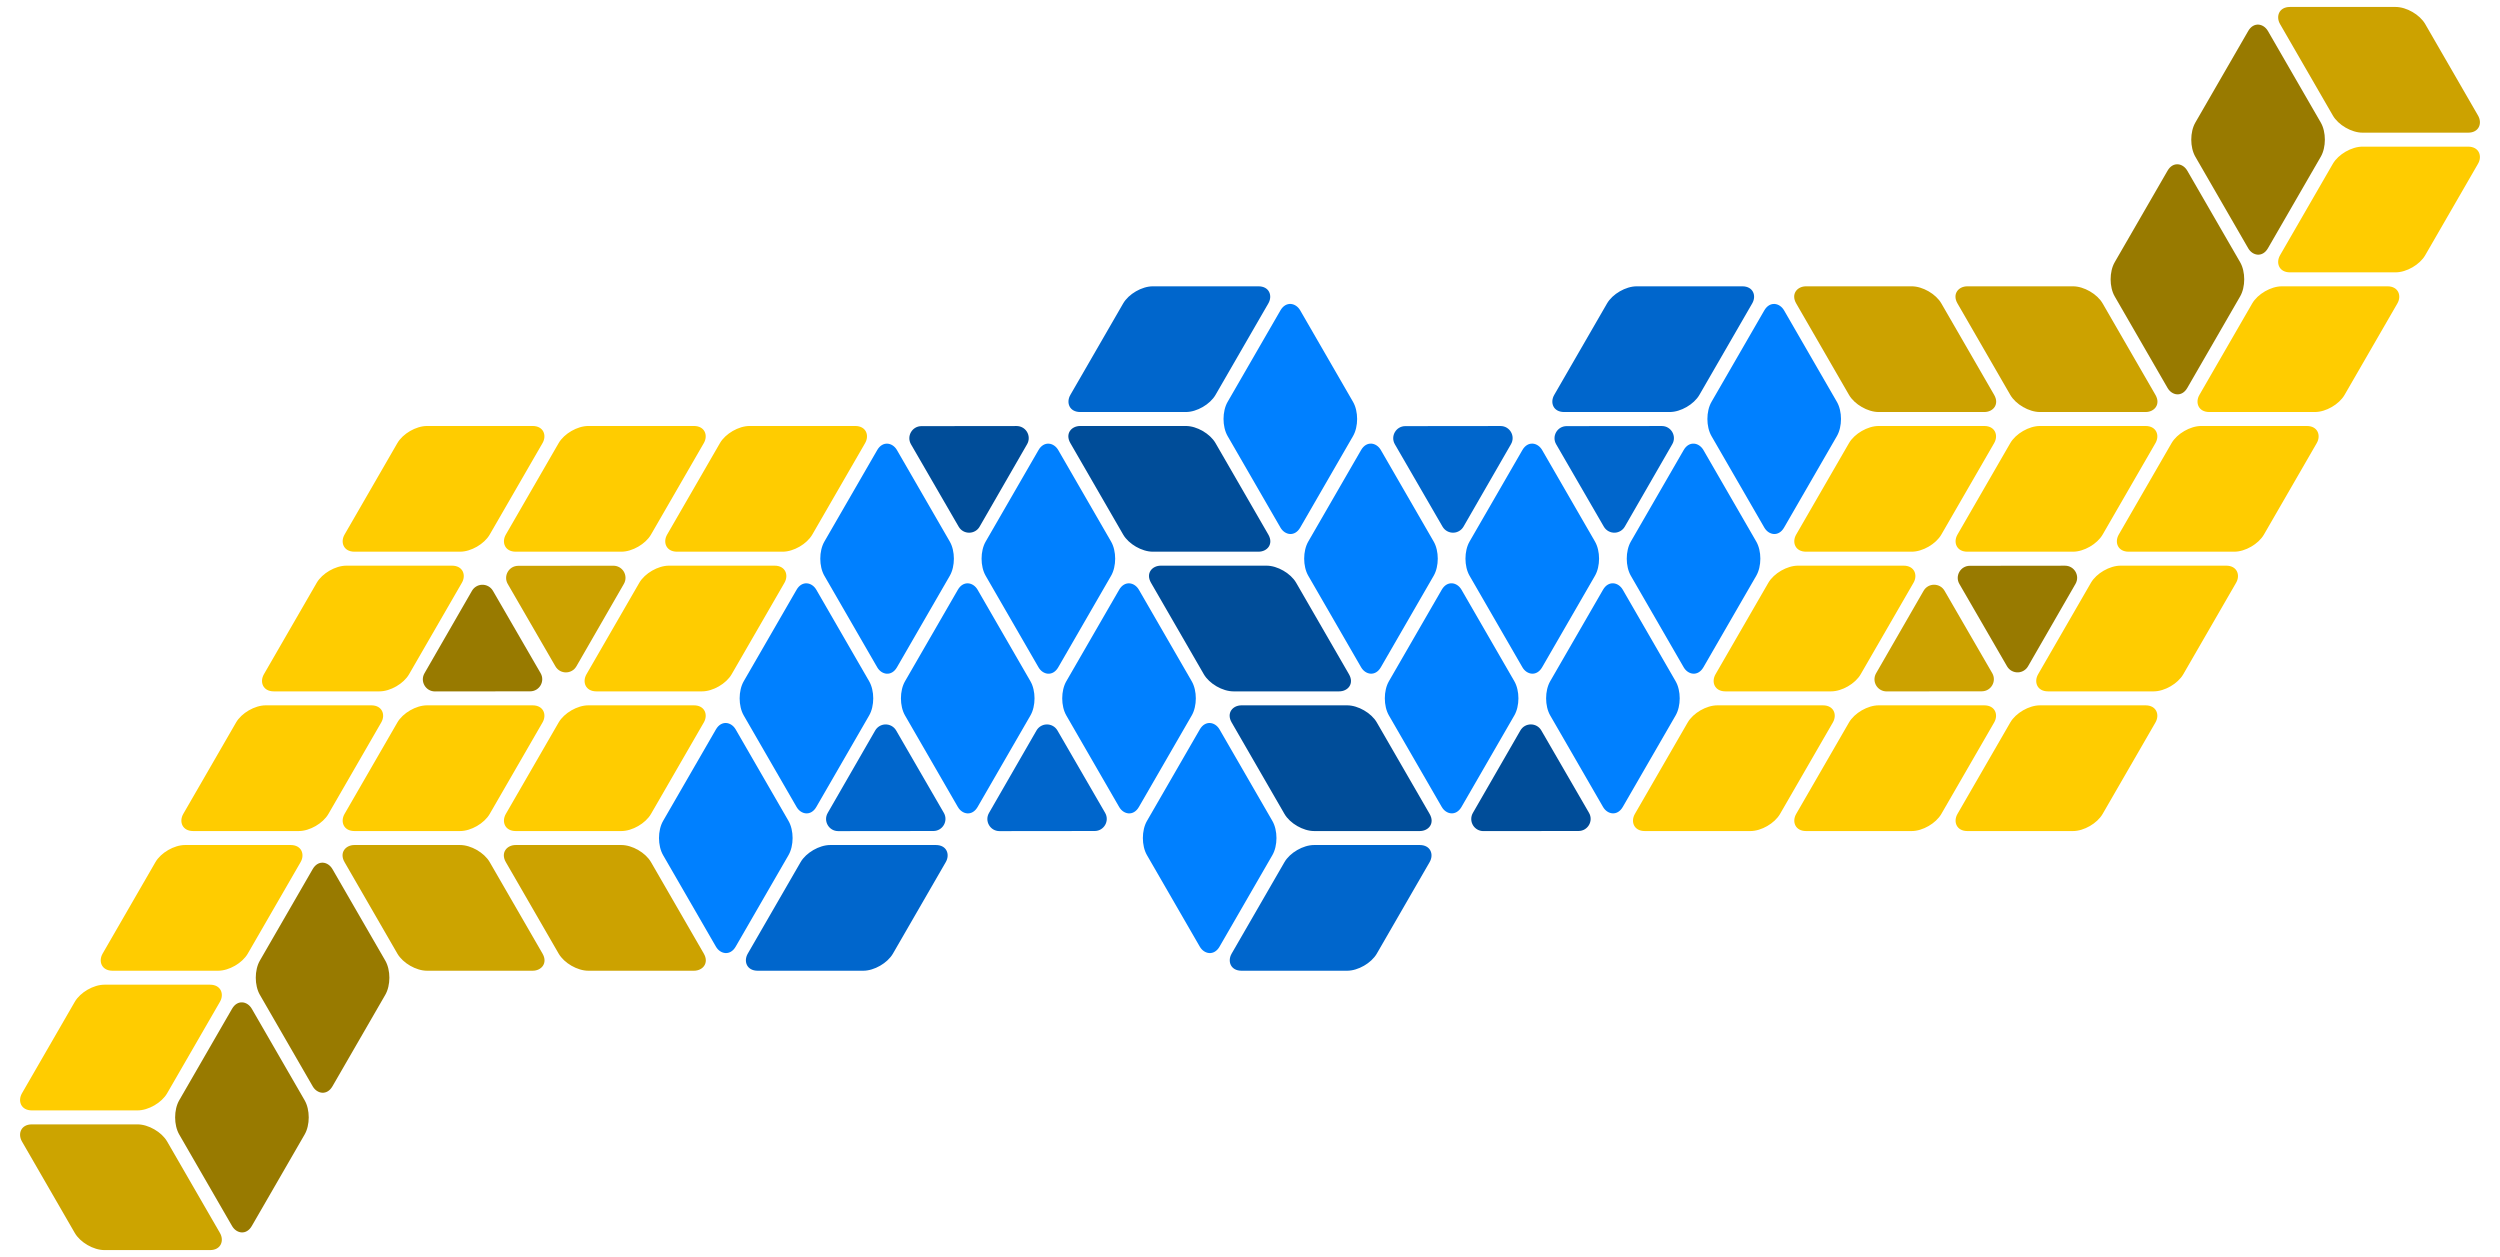 <?xml version="1.0" encoding="UTF-8" standalone="no"?>
<!-- Created with Inkscape (http://www.inkscape.org/) -->

<svg
   width="310mm"
   height="155.885mm"
   viewBox="0 0 310 155.885"
   version="1.1"
   id="svg8"
   inkscape:version="1.2.1 (9c6d41e410, 2022-07-14, custom)"
   sodipodi:docname="logo.svg"
   xmlns:inkscape="http://www.inkscape.org/namespaces/inkscape"
   xmlns:sodipodi="http://sodipodi.sourceforge.net/DTD/sodipodi-0.dtd"
   xmlns="http://www.w3.org/2000/svg"
   xmlns:svg="http://www.w3.org/2000/svg"
   xmlns:rdf="http://www.w3.org/1999/02/22-rdf-syntax-ns#"
   xmlns:cc="http://creativecommons.org/ns#"
   xmlns:dc="http://purl.org/dc/elements/1.1/"
   xmlns:osb="http://www.openswatchbook.org/uri/2009/osb">
  <defs
     id="defs2">
    <linearGradient
       id="linearGradient2415"
       osb:paint="solid">
      <stop
         style="stop-color:#c8ab37;stop-opacity:1;"
         offset="0"
         id="stop2413" />
    </linearGradient>
    <linearGradient
       id="linearGradient953"
       osb:paint="solid">
      <stop
         style="stop-color:#c8ab37;stop-opacity:1;"
         offset="0"
         id="stop951" />
    </linearGradient>
    <linearGradient
       id="linearGradient947"
       osb:paint="solid">
      <stop
         style="stop-color:#000000;stop-opacity:1;"
         offset="0"
         id="stop945" />
    </linearGradient>
  </defs>
  <sodipodi:namedview
     id="base"
     pagecolor="#ffffff"
     bordercolor="#666666"
     borderopacity="1.0"
     inkscape:pageopacity="0.0"
     inkscape:pageshadow="2"
     inkscape:zoom="0.47584683"
     inkscape:cx="583.17085"
     inkscape:cy="287.90777"
     inkscape:document-units="mm"
     inkscape:current-layer="layer1"
     showgrid="false"
     inkscape:measure-start="249.286,353.571"
     inkscape:measure-end="298.214,397.5"
     inkscape:window-width="1280"
     inkscape:window-height="651"
     inkscape:window-x="0"
     inkscape:window-y="32"
     inkscape:window-maximized="1"
     inkscape:pagecheckerboard="false"
     inkscape:showpageshadow="2"
     inkscape:deskcolor="#d1d1d1" />
  <g
     inkscape:label="Layer 1"
     inkscape:groupmode="layer"
     id="layer1"
     transform="translate(0,-141.115)">
    <rect
       style="fill:#ffcc00;fill-opacity:1;stroke:none;stroke-width:0.216;stroke-opacity:1"
       id="rect817"
       width="18"
       height="18"
       x="162.472"
       y="223.946"
       ry="2.449"
       rx="2.449"
       transform="matrix(1,0,-0.5,0.866,0,0)" />
    <rect
       style="fill:#ffcc00;fill-opacity:1;stroke:none;stroke-width:0.216;stroke-opacity:1"
       id="rect817-5"
       width="18"
       height="18"
       x="162.472"
       y="243.946"
       ry="2.449"
       rx="2.449"
       transform="matrix(1,0,-0.5,0.866,0,0)" />
    <rect
       style="fill:#ffcc00;fill-opacity:1;stroke:none;stroke-width:0.216;stroke-opacity:1"
       id="rect817-5-3"
       width="18"
       height="18"
       x="162.472"
       y="263.946"
       ry="2.449"
       rx="2.449"
       transform="matrix(1,0,-0.5,0.866,0,0)" />
    <rect
       style="fill:#ffcc00;fill-opacity:1;stroke:none;stroke-width:0.216;stroke-opacity:1"
       id="rect817-5-3-7"
       width="18"
       height="18"
       x="162.472"
       y="283.946"
       ry="2.449"
       rx="2.449"
       transform="matrix(1,0,-0.5,0.866,0,0)" />
    <rect
       style="fill:#ffcc00;fill-opacity:1;stroke:none;stroke-width:0.216;stroke-opacity:1"
       id="rect817-5-3-7-8"
       width="18"
       height="18"
       x="162.472"
       y="303.946"
       ry="2.449"
       rx="2.449"
       transform="matrix(1,0,-0.5,0.866,0,0)" />
    <rect
       style="fill:#ffcc00;fill-opacity:1;stroke:none;stroke-width:0.216;stroke-opacity:1"
       id="rect817-5-3-7-8-7"
       width="18"
       height="18"
       x="182.472"
       y="223.946"
       ry="2.449"
       rx="2.449"
       transform="matrix(1,0,-0.5,0.866,0,0)" />
    <rect
       style="fill:#ffcc00;fill-opacity:1;stroke:none;stroke-width:0.216;stroke-opacity:1"
       id="rect817-5-3-7-8-7-2"
       width="18"
       height="18"
       x="202.472"
       y="223.946"
       ry="2.449"
       rx="2.449"
       transform="matrix(1,0,-0.5,0.866,0,0)" />
    <rect
       style="fill:#ffcc00;fill-opacity:1;stroke:none;stroke-width:0.216;stroke-opacity:1"
       id="rect817-5-5"
       width="18"
       height="18"
       x="202.472"
       y="243.946"
       ry="2.449"
       rx="2.449"
       transform="matrix(1,0,-0.5,0.866,0,0)" />
    <path
       style="color:#000000;font-style:normal;font-variant:normal;font-weight:normal;font-stretch:normal;font-size:medium;line-height:normal;font-family:sans-serif;font-variant-ligatures:normal;font-variant-position:normal;font-variant-caps:normal;font-variant-numeric:normal;font-variant-alternates:normal;font-feature-settings:normal;text-indent:0;text-align:start;text-decoration:none;text-decoration-line:none;text-decoration-style:solid;text-decoration-color:#000000;letter-spacing:normal;word-spacing:normal;text-transform:none;writing-mode:lr-tb;direction:ltr;text-orientation:mixed;dominant-baseline:auto;baseline-shift:baseline;text-anchor:start;white-space:normal;shape-padding:0;clip-rule:nonzero;display:inline;overflow:visible;visibility:visible;opacity:1;isolation:auto;mix-blend-mode:normal;color-interpolation:sRGB;color-interpolation-filters:linearRGB;solid-color:#000000;solid-opacity:1;vector-effect:none;fill:#987a00;fill-opacity:1;fill-rule:nonzero;stroke:none;stroke-width:3;stroke-linecap:round;stroke-linejoin:round;stroke-miterlimit:4;stroke-dasharray:none;stroke-dashoffset:0;stroke-opacity:1;color-rendering:auto;image-rendering:auto;shape-rendering:auto;text-rendering:auto;enable-background:accumulate"
       d="m 59.744,213.626 c -0.507,0.028 -0.965,0.309 -1.219,0.749 l -5.891,10.229 c -0.576,1.001 0.147,2.25 1.302,2.249 l 11.803,-0.013 c 1.155,-0.001 1.875,-1.252 1.297,-2.251 l -5.913,-10.216 c -0.283,-0.488 -0.816,-0.777 -1.38,-0.746 z"
       id="path854-2"
       inkscape:connector-curvature="0"
       sodipodi:nodetypes="cccccccc" />
    <path
       style="color:#000000;font-style:normal;font-variant:normal;font-weight:normal;font-stretch:normal;font-size:medium;line-height:normal;font-family:sans-serif;font-variant-ligatures:normal;font-variant-position:normal;font-variant-caps:normal;font-variant-numeric:normal;font-variant-alternates:normal;font-feature-settings:normal;text-indent:0;text-align:start;text-decoration:none;text-decoration-line:none;text-decoration-style:solid;text-decoration-color:#000000;letter-spacing:normal;word-spacing:normal;text-transform:none;writing-mode:lr-tb;direction:ltr;text-orientation:mixed;dominant-baseline:auto;baseline-shift:baseline;text-anchor:start;white-space:normal;shape-padding:0;clip-rule:nonzero;display:inline;overflow:visible;visibility:visible;opacity:1;isolation:auto;mix-blend-mode:normal;color-interpolation:sRGB;color-interpolation-filters:linearRGB;solid-color:#000000;solid-opacity:1;vector-effect:none;fill:#cca200;fill-opacity:1;fill-rule:nonzero;stroke:none;stroke-width:3;stroke-linecap:round;stroke-linejoin:round;stroke-miterlimit:4;stroke-dasharray:none;stroke-dashoffset:0;stroke-opacity:1;color-rendering:auto;image-rendering:auto;shape-rendering:auto;text-rendering:auto;enable-background:accumulate"
       d="m 77.321,211.945 c -0.277,-0.425 -0.751,-0.681 -1.258,-0.681 l -11.804,0.013 c -1.155,0.001 -1.875,1.252 -1.297,2.251 l 5.913,10.216 c 0.578,0.999 2.022,0.998 2.598,-0.003 l 5.891,-10.228 c 0.282,-0.489 0.265,-1.095 -0.043,-1.568 z"
       id="path854-2-0"
       inkscape:connector-curvature="0"
       sodipodi:nodetypes="cccccccc" />
    <rect
       style="fill:#ffcc00;fill-opacity:1;stroke:none;stroke-width:0.216;stroke-opacity:1"
       id="rect817-5-3-5"
       width="18"
       height="18"
       x="182.472"
       y="263.946"
       ry="2.449"
       rx="2.449"
       transform="matrix(1,0,-0.5,0.866,0,0)" />
    <rect
       style="fill:#ffcc00;fill-opacity:1;stroke:none;stroke-width:0.216;stroke-opacity:1"
       id="rect817-5-3-5-0"
       width="18"
       height="18"
       x="202.472"
       y="263.946"
       ry="2.449"
       rx="2.449"
       transform="matrix(1,0,-0.5,0.866,0,0)" />
    <rect
       style="fill:#cca400;fill-opacity:1;stroke:none;stroke-width:0.216;stroke-opacity:1"
       id="rect817-5-3-5-0-3"
       width="18"
       height="18"
       x="-160.474"
       y="-341.946"
       ry="2.449"
       rx="2.449"
       transform="matrix(1,0,-0.5,-0.866,0,0)" />
    <rect
       style="fill:#987a00;fill-opacity:1;stroke:none;stroke-width:0.216;stroke-opacity:1"
       id="rect817-5-3-7-8-9"
       width="18"
       height="18"
       x="-140.474"
       y="182.472"
       ry="2.449"
       rx="2.449"
       transform="matrix(0.5,-0.866,0.5,0.866,0,0)" />
    <rect
       style="fill:#987a00;fill-opacity:1;stroke:none;stroke-width:0.216;stroke-opacity:1"
       id="rect817-5-3-7-8-9-6"
       width="18"
       height="18"
       x="-120.474"
       y="182.472"
       ry="2.449"
       rx="2.449"
       transform="matrix(0.5,-0.866,0.5,0.866,0,0)" />
    <rect
       style="fill:#cca400;fill-opacity:1;stroke:none;stroke-width:0.216;stroke-opacity:1"
       id="rect817-5-3-7-8-9-6-7"
       width="18"
       height="18"
       x="-301.946"
       y="-100.474"
       ry="2.449"
       rx="2.449"
       transform="matrix(-0.5,-0.866,1,0,0,0)" />
    <rect
       style="fill:#cca200;fill-opacity:1;stroke:none;stroke-width:0.216;stroke-opacity:1"
       id="rect817-5-3-7-8-9-6-7-6"
       width="18"
       height="18"
       x="-301.946"
       y="-80.474"
       ry="2.449"
       rx="2.449"
       transform="matrix(-0.5,-0.866,1,0,0,0)" />
    <rect
       style="fill:#0080ff;fill-opacity:1;stroke:none;stroke-width:0.216;stroke-opacity:1"
       id="rect817-5-3-7-8-9-6-4"
       width="18"
       height="18"
       x="-60.474"
       y="222.472"
       ry="2.449"
       rx="2.449"
       transform="matrix(0.5,-0.866,0.5,0.866,0,0)" />
    <rect
       style="fill:#0080ff;fill-opacity:1;stroke:none;stroke-width:0.216;stroke-opacity:1"
       id="rect817-5-3-7-8-9-6-4-5"
       width="18"
       height="18"
       x="-40.474"
       y="222.472"
       ry="2.449"
       rx="2.449"
       transform="matrix(0.5,-0.866,0.5,0.866,0,0)" />
    <rect
       style="fill:#0080ff;fill-opacity:1;stroke:none;stroke-width:0.216;stroke-opacity:1"
       id="rect817-5-3-7-8-9-6-4-5-1"
       width="18"
       height="18"
       x="-20.475"
       y="222.472"
       ry="2.449"
       rx="2.449"
       transform="matrix(0.5,-0.866,0.5,0.866,0,0)" />
    <rect
       style="fill:#0080ff;fill-opacity:1;stroke:none;stroke-width:0.216;stroke-opacity:1"
       id="rect817-5-3-7-8-9-6-4-5-1-8"
       width="18"
       height="18"
       x="-20.475"
       y="242.472"
       ry="2.449"
       rx="2.449"
       transform="matrix(0.5,-0.866,0.5,0.866,0,0)" />
    <rect
       style="fill:#0080ff;fill-opacity:1;stroke:none;stroke-width:0.216;stroke-opacity:1"
       id="rect817-5-3-7-8-9-6-4-51"
       width="18"
       height="18"
       x="-0.475"
       y="242.472"
       ry="2.449"
       rx="2.449"
       transform="matrix(0.5,-0.866,0.5,0.866,0,0)" />
    <rect
       style="fill:#0080ff;fill-opacity:1;stroke:none;stroke-width:0.216;stroke-opacity:1"
       id="rect817-5-3-7-8-9-6-4-51-8"
       width="18"
       height="18"
       x="-0.475"
       y="262.472"
       ry="2.449"
       rx="2.449"
       transform="matrix(0.5,-0.866,0.5,0.866,0,0)" />
    <rect
       style="fill:#0080ff;fill-opacity:1;stroke:none;stroke-width:0.216;stroke-opacity:1"
       id="rect817-5-3-7-8-9-6-4-51-8-8"
       width="18"
       height="18"
       x="-0.475"
       y="282.472"
       ry="2.449"
       rx="2.449"
       transform="matrix(0.5,-0.866,0.5,0.866,0,0)" />
    <rect
       transform="matrix(1,0,-0.5,0.866,0,0)"
       rx="2.449"
       ry="2.449"
       y="283.946"
       x="242.472"
       height="18"
       width="18"
       id="rect1128"
       style="fill:#0066cc;fill-opacity:1;stroke:none;stroke-width:0.216;stroke-opacity:1" />
    <rect
       style="fill:#0066cc;fill-opacity:1;stroke:none;stroke-width:0.216;stroke-opacity:1"
       id="rect1130"
       width="18"
       height="18"
       x="302.472"
       y="283.946"
       ry="2.449"
       rx="2.449"
       transform="matrix(1,0,-0.5,0.866,0,0)" />
    <path
       style="color:#000000;font-style:normal;font-variant:normal;font-weight:normal;font-stretch:normal;font-size:medium;line-height:normal;font-family:sans-serif;font-variant-ligatures:normal;font-variant-position:normal;font-variant-caps:normal;font-variant-numeric:normal;font-variant-alternates:normal;font-feature-settings:normal;text-indent:0;text-align:start;text-decoration:none;text-decoration-line:none;text-decoration-style:solid;text-decoration-color:#000000;letter-spacing:normal;word-spacing:normal;text-transform:none;writing-mode:lr-tb;direction:ltr;text-orientation:mixed;dominant-baseline:auto;baseline-shift:baseline;text-anchor:start;white-space:normal;shape-padding:0;clip-rule:nonzero;display:inline;overflow:visible;visibility:visible;opacity:1;isolation:auto;mix-blend-mode:normal;color-interpolation:sRGB;color-interpolation-filters:linearRGB;solid-color:#000000;solid-opacity:1;vector-effect:none;fill:#0066cc;fill-opacity:1;fill-rule:nonzero;stroke:none;stroke-width:3;stroke-linecap:round;stroke-linejoin:round;stroke-miterlimit:4;stroke-dasharray:none;stroke-dashoffset:0;stroke-opacity:1;color-rendering:auto;image-rendering:auto;shape-rendering:auto;text-rendering:auto;enable-background:accumulate"
       d="m 109.744,230.946 c -0.507,0.028 -0.965,0.309 -1.219,0.749 l -5.891,10.229 c -0.576,1.001 0.147,2.25 1.302,2.249 l 11.803,-0.013 c 1.155,-0.001 1.875,-1.252 1.297,-2.251 l -5.913,-10.216 c -0.283,-0.488 -0.816,-0.777 -1.38,-0.746 z"
       id="path854-7"
       inkscape:connector-curvature="0"
       sodipodi:nodetypes="cccccccc" />
    <path
       sodipodi:nodetypes="cccccccc"
       inkscape:connector-curvature="0"
       id="path1147"
       d="m 129.744,230.946 c -0.507,0.028 -0.965,0.309 -1.219,0.749 l -5.891,10.229 c -0.576,1.001 0.147,2.25 1.302,2.249 l 11.803,-0.013 c 1.155,-0.001 1.875,-1.252 1.297,-2.251 l -5.913,-10.216 c -0.283,-0.488 -0.816,-0.777 -1.38,-0.746 z"
       style="color:#000000;font-style:normal;font-variant:normal;font-weight:normal;font-stretch:normal;font-size:medium;line-height:normal;font-family:sans-serif;font-variant-ligatures:normal;font-variant-position:normal;font-variant-caps:normal;font-variant-numeric:normal;font-variant-alternates:normal;font-feature-settings:normal;text-indent:0;text-align:start;text-decoration:none;text-decoration-line:none;text-decoration-style:solid;text-decoration-color:#000000;letter-spacing:normal;word-spacing:normal;text-transform:none;writing-mode:lr-tb;direction:ltr;text-orientation:mixed;dominant-baseline:auto;baseline-shift:baseline;text-anchor:start;white-space:normal;shape-padding:0;clip-rule:nonzero;display:inline;overflow:visible;visibility:visible;opacity:1;isolation:auto;mix-blend-mode:normal;color-interpolation:sRGB;color-interpolation-filters:linearRGB;solid-color:#000000;solid-opacity:1;vector-effect:none;fill:#0066cc;fill-opacity:1;fill-rule:nonzero;stroke:none;stroke-width:3;stroke-linecap:round;stroke-linejoin:round;stroke-miterlimit:4;stroke-dasharray:none;stroke-dashoffset:0;stroke-opacity:1;color-rendering:auto;image-rendering:auto;shape-rendering:auto;text-rendering:auto;enable-background:accumulate" />
    <path
       sodipodi:nodetypes="cccccccc"
       inkscape:connector-curvature="0"
       id="path1151"
       d="m 127.321,194.624 c -0.277,-0.425 -0.751,-0.681 -1.258,-0.681 l -11.804,0.013 c -1.155,0.001 -1.875,1.252 -1.297,2.251 l 5.913,10.216 c 0.578,0.999 2.022,0.998 2.598,-0.003 l 5.891,-10.228 c 0.282,-0.489 0.265,-1.095 -0.043,-1.568 z"
       style="color:#000000;font-style:normal;font-variant:normal;font-weight:normal;font-stretch:normal;font-size:medium;line-height:normal;font-family:sans-serif;font-variant-ligatures:normal;font-variant-position:normal;font-variant-caps:normal;font-variant-numeric:normal;font-variant-alternates:normal;font-feature-settings:normal;text-indent:0;text-align:start;text-decoration:none;text-decoration-line:none;text-decoration-style:solid;text-decoration-color:#000000;letter-spacing:normal;word-spacing:normal;text-transform:none;writing-mode:lr-tb;direction:ltr;text-orientation:mixed;dominant-baseline:auto;baseline-shift:baseline;text-anchor:start;white-space:normal;shape-padding:0;clip-rule:nonzero;display:inline;overflow:visible;visibility:visible;opacity:1;isolation:auto;mix-blend-mode:normal;color-interpolation:sRGB;color-interpolation-filters:linearRGB;solid-color:#000000;solid-opacity:1;vector-effect:none;fill:#004d99;fill-opacity:1;fill-rule:nonzero;stroke:none;stroke-width:3;stroke-linecap:round;stroke-linejoin:round;stroke-miterlimit:4;stroke-dasharray:none;stroke-dashoffset:0;stroke-opacity:1;color-rendering:auto;image-rendering:auto;shape-rendering:auto;text-rendering:auto;enable-background:accumulate" />
    <rect
       transform="matrix(-0.5,-0.866,1,0,0,0)"
       rx="2.449"
       ry="2.449"
       y="19.526"
       x="-281.946"
       height="18"
       width="18"
       id="rect1153"
       style="fill:#004d99;fill-opacity:1;stroke:none;stroke-width:0.216;stroke-opacity:1" />
    <rect
       style="fill:#004d99;fill-opacity:1;stroke:none;stroke-width:0.216;stroke-opacity:1"
       id="rect1164"
       width="18"
       height="18"
       x="-261.946"
       y="19.526"
       ry="2.449"
       rx="2.449"
       transform="matrix(-0.5,-0.866,1,0,0,0)" />
    <rect
       transform="matrix(-0.5,-0.866,1,0,0,0)"
       rx="2.449"
       ry="2.449"
       y="19.526"
       x="-241.946"
       height="18"
       width="18"
       id="rect1166"
       style="fill:#004d99;fill-opacity:1;stroke:none;stroke-width:0.216;stroke-opacity:1" />
    <rect
       transform="matrix(-1,0,0.5,-0.866,0,0)"
       rx="2.449"
       ry="2.449"
       y="-281.946"
       x="-400.474"
       height="18"
       width="18"
       id="rect1168"
       style="fill:#ffcc00;fill-opacity:1;stroke:none;stroke-width:0.216;stroke-opacity:1" />
    <rect
       transform="matrix(-1,0,0.5,-0.866,0,0)"
       rx="2.449"
       ry="2.449"
       y="-261.946"
       x="-400.474"
       height="18"
       width="18"
       id="rect1170"
       style="fill:#ffcc00;fill-opacity:1;stroke:none;stroke-width:0.216;stroke-opacity:1" />
    <rect
       transform="matrix(-1,0,0.5,-0.866,0,0)"
       rx="2.449"
       ry="2.449"
       y="-241.946"
       x="-400.474"
       height="18"
       width="18"
       id="rect1172"
       style="fill:#ffcc00;fill-opacity:1;stroke:none;stroke-width:0.216;stroke-opacity:1" />
    <rect
       transform="matrix(-1,0,0.5,-0.866,0,0)"
       rx="2.449"
       ry="2.449"
       y="-221.947"
       x="-400.474"
       height="18"
       width="18"
       id="rect1174"
       style="fill:#ffcc00;fill-opacity:1;stroke:none;stroke-width:0.216;stroke-opacity:1" />
    <rect
       transform="matrix(-1,0,0.5,-0.866,0,0)"
       rx="2.449"
       ry="2.449"
       y="-201.947"
       x="-400.474"
       height="18"
       width="18"
       id="rect1176"
       style="fill:#ffcc00;fill-opacity:1;stroke:none;stroke-width:0.216;stroke-opacity:1" />
    <rect
       transform="matrix(-1,0,0.5,-0.866,0,0)"
       rx="2.449"
       ry="2.449"
       y="-281.946"
       x="-380.474"
       height="18"
       width="18"
       id="rect1178"
       style="fill:#ffcc00;fill-opacity:1;stroke:none;stroke-width:0.216;stroke-opacity:1" />
    <rect
       transform="matrix(-1,0,0.5,-0.866,0,0)"
       rx="2.449"
       ry="2.449"
       y="-281.946"
       x="-360.473"
       height="18"
       width="18"
       id="rect1180"
       style="fill:#ffcc00;fill-opacity:1;stroke:none;stroke-width:0.216;stroke-opacity:1" />
    <rect
       transform="matrix(-1,0,0.5,-0.866,0,0)"
       rx="2.449"
       ry="2.449"
       y="-261.946"
       x="-360.473"
       height="18"
       width="18"
       id="rect1182"
       style="fill:#ffcc00;fill-opacity:1;stroke:none;stroke-width:0.216;stroke-opacity:1" />
    <path
       sodipodi:nodetypes="cccccccc"
       inkscape:connector-curvature="0"
       id="path1184"
       d="m 250.255,224.488 c 0.507,-0.028 0.965,-0.309 1.219,-0.749 l 5.891,-10.229 c 0.576,-1.001 -0.147,-2.25 -1.302,-2.249 l -11.803,0.013 c -1.155,0.001 -1.875,1.252 -1.297,2.251 l 5.913,10.216 c 0.283,0.488 0.816,0.777 1.38,0.746 z"
       style="color:#000000;font-style:normal;font-variant:normal;font-weight:normal;font-stretch:normal;font-size:medium;line-height:normal;font-family:sans-serif;font-variant-ligatures:normal;font-variant-position:normal;font-variant-caps:normal;font-variant-numeric:normal;font-variant-alternates:normal;font-feature-settings:normal;text-indent:0;text-align:start;text-decoration:none;text-decoration-line:none;text-decoration-style:solid;text-decoration-color:#000000;letter-spacing:normal;word-spacing:normal;text-transform:none;writing-mode:lr-tb;direction:ltr;text-orientation:mixed;dominant-baseline:auto;baseline-shift:baseline;text-anchor:start;white-space:normal;shape-padding:0;clip-rule:nonzero;display:inline;overflow:visible;visibility:visible;opacity:1;isolation:auto;mix-blend-mode:normal;color-interpolation:sRGB;color-interpolation-filters:linearRGB;solid-color:#000000;solid-opacity:1;vector-effect:none;fill:#987a00;fill-opacity:1;fill-rule:nonzero;stroke:none;stroke-width:3;stroke-linecap:round;stroke-linejoin:round;stroke-miterlimit:4;stroke-dasharray:none;stroke-dashoffset:0;stroke-opacity:1;color-rendering:auto;image-rendering:auto;shape-rendering:auto;text-rendering:auto;enable-background:accumulate" />
    <path
       sodipodi:nodetypes="cccccccc"
       inkscape:connector-curvature="0"
       id="path1186"
       d="m 232.678,226.169 c 0.277,0.425 0.751,0.681 1.258,0.681 l 11.804,-0.013 c 1.155,-0.001 1.875,-1.252 1.297,-2.251 l -5.913,-10.216 c -0.578,-0.999 -2.022,-0.998 -2.598,0.003 l -5.891,10.228 c -0.282,0.489 -0.265,1.095 0.043,1.568 z"
       style="color:#000000;font-style:normal;font-variant:normal;font-weight:normal;font-stretch:normal;font-size:medium;line-height:normal;font-family:sans-serif;font-variant-ligatures:normal;font-variant-position:normal;font-variant-caps:normal;font-variant-numeric:normal;font-variant-alternates:normal;font-feature-settings:normal;text-indent:0;text-align:start;text-decoration:none;text-decoration-line:none;text-decoration-style:solid;text-decoration-color:#000000;letter-spacing:normal;word-spacing:normal;text-transform:none;writing-mode:lr-tb;direction:ltr;text-orientation:mixed;dominant-baseline:auto;baseline-shift:baseline;text-anchor:start;white-space:normal;shape-padding:0;clip-rule:nonzero;display:inline;overflow:visible;visibility:visible;opacity:1;isolation:auto;mix-blend-mode:normal;color-interpolation:sRGB;color-interpolation-filters:linearRGB;solid-color:#000000;solid-opacity:1;vector-effect:none;fill:#cca200;fill-opacity:1;fill-rule:nonzero;stroke:none;stroke-width:3;stroke-linecap:round;stroke-linejoin:round;stroke-miterlimit:4;stroke-dasharray:none;stroke-dashoffset:0;stroke-opacity:1;color-rendering:auto;image-rendering:auto;shape-rendering:auto;text-rendering:auto;enable-background:accumulate" />
    <rect
       transform="matrix(-1,0,0.5,-0.866,0,0)"
       rx="2.449"
       ry="2.449"
       y="-241.946"
       x="-380.474"
       height="18"
       width="18"
       id="rect1188"
       style="fill:#ffcc00;fill-opacity:1;stroke:none;stroke-width:0.216;stroke-opacity:1" />
    <rect
       transform="matrix(-1,0,0.5,-0.866,0,0)"
       rx="2.449"
       ry="2.449"
       y="-241.946"
       x="-360.473"
       height="18"
       width="18"
       id="rect1190"
       style="fill:#ffcc00;fill-opacity:1;stroke:none;stroke-width:0.216;stroke-opacity:1" />
    <rect
       transform="matrix(-1,0,0.5,0.866,0,0)"
       rx="2.449"
       ry="2.449"
       y="163.947"
       x="-217.528"
       height="18"
       width="18"
       id="rect1192"
       style="fill:#cca200;fill-opacity:1;stroke:none;stroke-width:0.216;stroke-opacity:1" />
    <rect
       transform="matrix(-0.5,0.866,-0.5,-0.866,0,0)"
       rx="2.449"
       ry="2.449"
       y="-380.473"
       x="-197.528"
       height="18"
       width="18"
       id="rect1194"
       style="fill:#987a00;fill-opacity:1;stroke:none;stroke-width:0.216;stroke-opacity:1" />
    <rect
       transform="matrix(-0.5,0.866,-0.5,-0.866,0,0)"
       rx="2.449"
       ry="2.449"
       y="-380.473"
       x="-177.528"
       height="18"
       width="18"
       id="rect1196"
       style="fill:#987a00;fill-opacity:1;stroke:none;stroke-width:0.216;stroke-opacity:1" />
    <rect
       transform="matrix(0.5,0.866,-1,0,0,0)"
       rx="2.449"
       ry="2.449"
       y="-157.528"
       x="203.947"
       height="18"
       width="18"
       id="rect1198"
       style="fill:#cca200;fill-opacity:1;stroke:none;stroke-width:0.216;stroke-opacity:1" />
    <rect
       transform="matrix(0.5,0.866,-1,0,0,0)"
       rx="2.449"
       ry="2.449"
       y="-137.529"
       x="203.947"
       height="18"
       width="18"
       id="rect1200"
       style="fill:#cca200;fill-opacity:1;stroke:none;stroke-width:0.216;stroke-opacity:1" />
    <rect
       transform="matrix(-0.5,0.866,-0.5,-0.866,0,0)"
       rx="2.449"
       ry="2.449"
       y="-340.472"
       x="-117.529"
       height="18"
       width="18"
       id="rect1202"
       style="fill:#0080ff;fill-opacity:1;stroke:none;stroke-width:0.216;stroke-opacity:1" />
    <rect
       transform="matrix(-0.5,0.866,-0.5,-0.866,0,0)"
       rx="2.449"
       ry="2.449"
       y="-340.472"
       x="-97.529"
       height="18"
       width="18"
       id="rect1204"
       style="fill:#0080ff;fill-opacity:1;stroke:none;stroke-width:0.216;stroke-opacity:1" />
    <rect
       transform="matrix(-0.5,0.866,-0.5,-0.866,0,0)"
       rx="2.449"
       ry="2.449"
       y="-340.472"
       x="-77.53"
       height="18"
       width="18"
       id="rect1206"
       style="fill:#0080ff;fill-opacity:1;stroke:none;stroke-width:0.216;stroke-opacity:1" />
    <rect
       transform="matrix(-0.5,0.866,-0.5,-0.866,0,0)"
       rx="2.449"
       ry="2.449"
       y="-320.472"
       x="-77.53"
       height="18"
       width="18"
       id="rect1208"
       style="fill:#0080ff;fill-opacity:1;stroke:none;stroke-width:0.216;stroke-opacity:1" />
    <rect
       transform="matrix(-0.5,0.866,-0.5,-0.866,0,0)"
       rx="2.449"
       ry="2.449"
       y="-320.472"
       x="-57.53"
       height="18"
       width="18"
       id="rect1210"
       style="fill:#0080ff;fill-opacity:1;stroke:none;stroke-width:0.216;stroke-opacity:1" />
    <rect
       transform="matrix(-0.5,0.866,-0.5,-0.866,0,0)"
       rx="2.449"
       ry="2.449"
       y="-300.472"
       x="-57.53"
       height="18"
       width="18"
       id="rect1212"
       style="fill:#0080ff;fill-opacity:1;stroke:none;stroke-width:0.216;stroke-opacity:1" />
    <rect
       transform="matrix(-0.5,0.866,-0.5,-0.866,0,0)"
       rx="2.449"
       ry="2.449"
       y="-280.472"
       x="-57.53"
       height="18"
       width="18"
       id="rect1214"
       style="fill:#0080ff;fill-opacity:1;stroke:none;stroke-width:0.216;stroke-opacity:1" />
    <rect
       style="fill:#0066cc;fill-opacity:1;stroke:none;stroke-width:0.216;stroke-opacity:1"
       id="rect1216"
       width="18"
       height="18"
       x="-320.472"
       y="-221.947"
       ry="2.449"
       rx="2.449"
       transform="matrix(-1,0,0.5,-0.866,0,0)" />
    <rect
       transform="matrix(-1,0,0.5,-0.866,0,0)"
       rx="2.449"
       ry="2.449"
       y="-221.947"
       x="-260.472"
       height="18"
       width="18"
       id="rect1218"
       style="fill:#0066cc;fill-opacity:1;stroke:none;stroke-width:0.216;stroke-opacity:1" />
    <path
       sodipodi:nodetypes="cccccccc"
       inkscape:connector-curvature="0"
       id="path1220"
       d="m 200.255,207.168 c 0.507,-0.028 0.965,-0.309 1.219,-0.749 l 5.891,-10.229 c 0.576,-1.001 -0.147,-2.25 -1.302,-2.249 l -11.803,0.013 c -1.155,0.001 -1.875,1.252 -1.297,2.251 l 5.913,10.216 c 0.283,0.488 0.816,0.777 1.38,0.746 z"
       style="color:#000000;font-style:normal;font-variant:normal;font-weight:normal;font-stretch:normal;font-size:medium;line-height:normal;font-family:sans-serif;font-variant-ligatures:normal;font-variant-position:normal;font-variant-caps:normal;font-variant-numeric:normal;font-variant-alternates:normal;font-feature-settings:normal;text-indent:0;text-align:start;text-decoration:none;text-decoration-line:none;text-decoration-style:solid;text-decoration-color:#000000;letter-spacing:normal;word-spacing:normal;text-transform:none;writing-mode:lr-tb;direction:ltr;text-orientation:mixed;dominant-baseline:auto;baseline-shift:baseline;text-anchor:start;white-space:normal;shape-padding:0;clip-rule:nonzero;display:inline;overflow:visible;visibility:visible;opacity:1;isolation:auto;mix-blend-mode:normal;color-interpolation:sRGB;color-interpolation-filters:linearRGB;solid-color:#000000;solid-opacity:1;vector-effect:none;fill:#0066cc;fill-opacity:1;fill-rule:nonzero;stroke:none;stroke-width:3;stroke-linecap:round;stroke-linejoin:round;stroke-miterlimit:4;stroke-dasharray:none;stroke-dashoffset:0;stroke-opacity:1;color-rendering:auto;image-rendering:auto;shape-rendering:auto;text-rendering:auto;enable-background:accumulate" />
    <path
       style="color:#000000;font-style:normal;font-variant:normal;font-weight:normal;font-stretch:normal;font-size:medium;line-height:normal;font-family:sans-serif;font-variant-ligatures:normal;font-variant-position:normal;font-variant-caps:normal;font-variant-numeric:normal;font-variant-alternates:normal;font-feature-settings:normal;text-indent:0;text-align:start;text-decoration:none;text-decoration-line:none;text-decoration-style:solid;text-decoration-color:#000000;letter-spacing:normal;word-spacing:normal;text-transform:none;writing-mode:lr-tb;direction:ltr;text-orientation:mixed;dominant-baseline:auto;baseline-shift:baseline;text-anchor:start;white-space:normal;shape-padding:0;clip-rule:nonzero;display:inline;overflow:visible;visibility:visible;opacity:1;isolation:auto;mix-blend-mode:normal;color-interpolation:sRGB;color-interpolation-filters:linearRGB;solid-color:#000000;solid-opacity:1;vector-effect:none;fill:#0066cc;fill-opacity:1;fill-rule:nonzero;stroke:none;stroke-width:3;stroke-linecap:round;stroke-linejoin:round;stroke-miterlimit:4;stroke-dasharray:none;stroke-dashoffset:0;stroke-opacity:1;color-rendering:auto;image-rendering:auto;shape-rendering:auto;text-rendering:auto;enable-background:accumulate"
       d="m 180.255,207.168 c 0.507,-0.028 0.965,-0.309 1.219,-0.749 l 5.891,-10.229 c 0.576,-1.001 -0.147,-2.25 -1.302,-2.249 l -11.803,0.013 c -1.155,0.001 -1.875,1.252 -1.297,2.251 l 5.913,10.216 c 0.283,0.488 0.816,0.777 1.38,0.746 z"
       id="path1222"
       inkscape:connector-curvature="0"
       sodipodi:nodetypes="cccccccc" />
    <path
       style="color:#000000;font-style:normal;font-variant:normal;font-weight:normal;font-stretch:normal;font-size:medium;line-height:normal;font-family:sans-serif;font-variant-ligatures:normal;font-variant-position:normal;font-variant-caps:normal;font-variant-numeric:normal;font-variant-alternates:normal;font-feature-settings:normal;text-indent:0;text-align:start;text-decoration:none;text-decoration-line:none;text-decoration-style:solid;text-decoration-color:#000000;letter-spacing:normal;word-spacing:normal;text-transform:none;writing-mode:lr-tb;direction:ltr;text-orientation:mixed;dominant-baseline:auto;baseline-shift:baseline;text-anchor:start;white-space:normal;shape-padding:0;clip-rule:nonzero;display:inline;overflow:visible;visibility:visible;opacity:1;isolation:auto;mix-blend-mode:normal;color-interpolation:sRGB;color-interpolation-filters:linearRGB;solid-color:#000000;solid-opacity:1;vector-effect:none;fill:#004d99;fill-opacity:1;fill-rule:nonzero;stroke:none;stroke-width:3;stroke-linecap:round;stroke-linejoin:round;stroke-miterlimit:4;stroke-dasharray:none;stroke-dashoffset:0;stroke-opacity:1;color-rendering:auto;image-rendering:auto;shape-rendering:auto;text-rendering:auto;enable-background:accumulate"
       d="m 182.678,243.49 c 0.277,0.425 0.751,0.681 1.258,0.681 l 11.804,-0.013 c 1.155,-0.001 1.875,-1.252 1.297,-2.251 l -5.913,-10.216 c -0.578,-0.999 -2.022,-0.998 -2.598,0.003 l -5.891,10.228 c -0.282,0.489 -0.265,1.095 0.043,1.568 z"
       id="path1224"
       inkscape:connector-curvature="0"
       sodipodi:nodetypes="cccccccc" />
  </g>
</svg>
